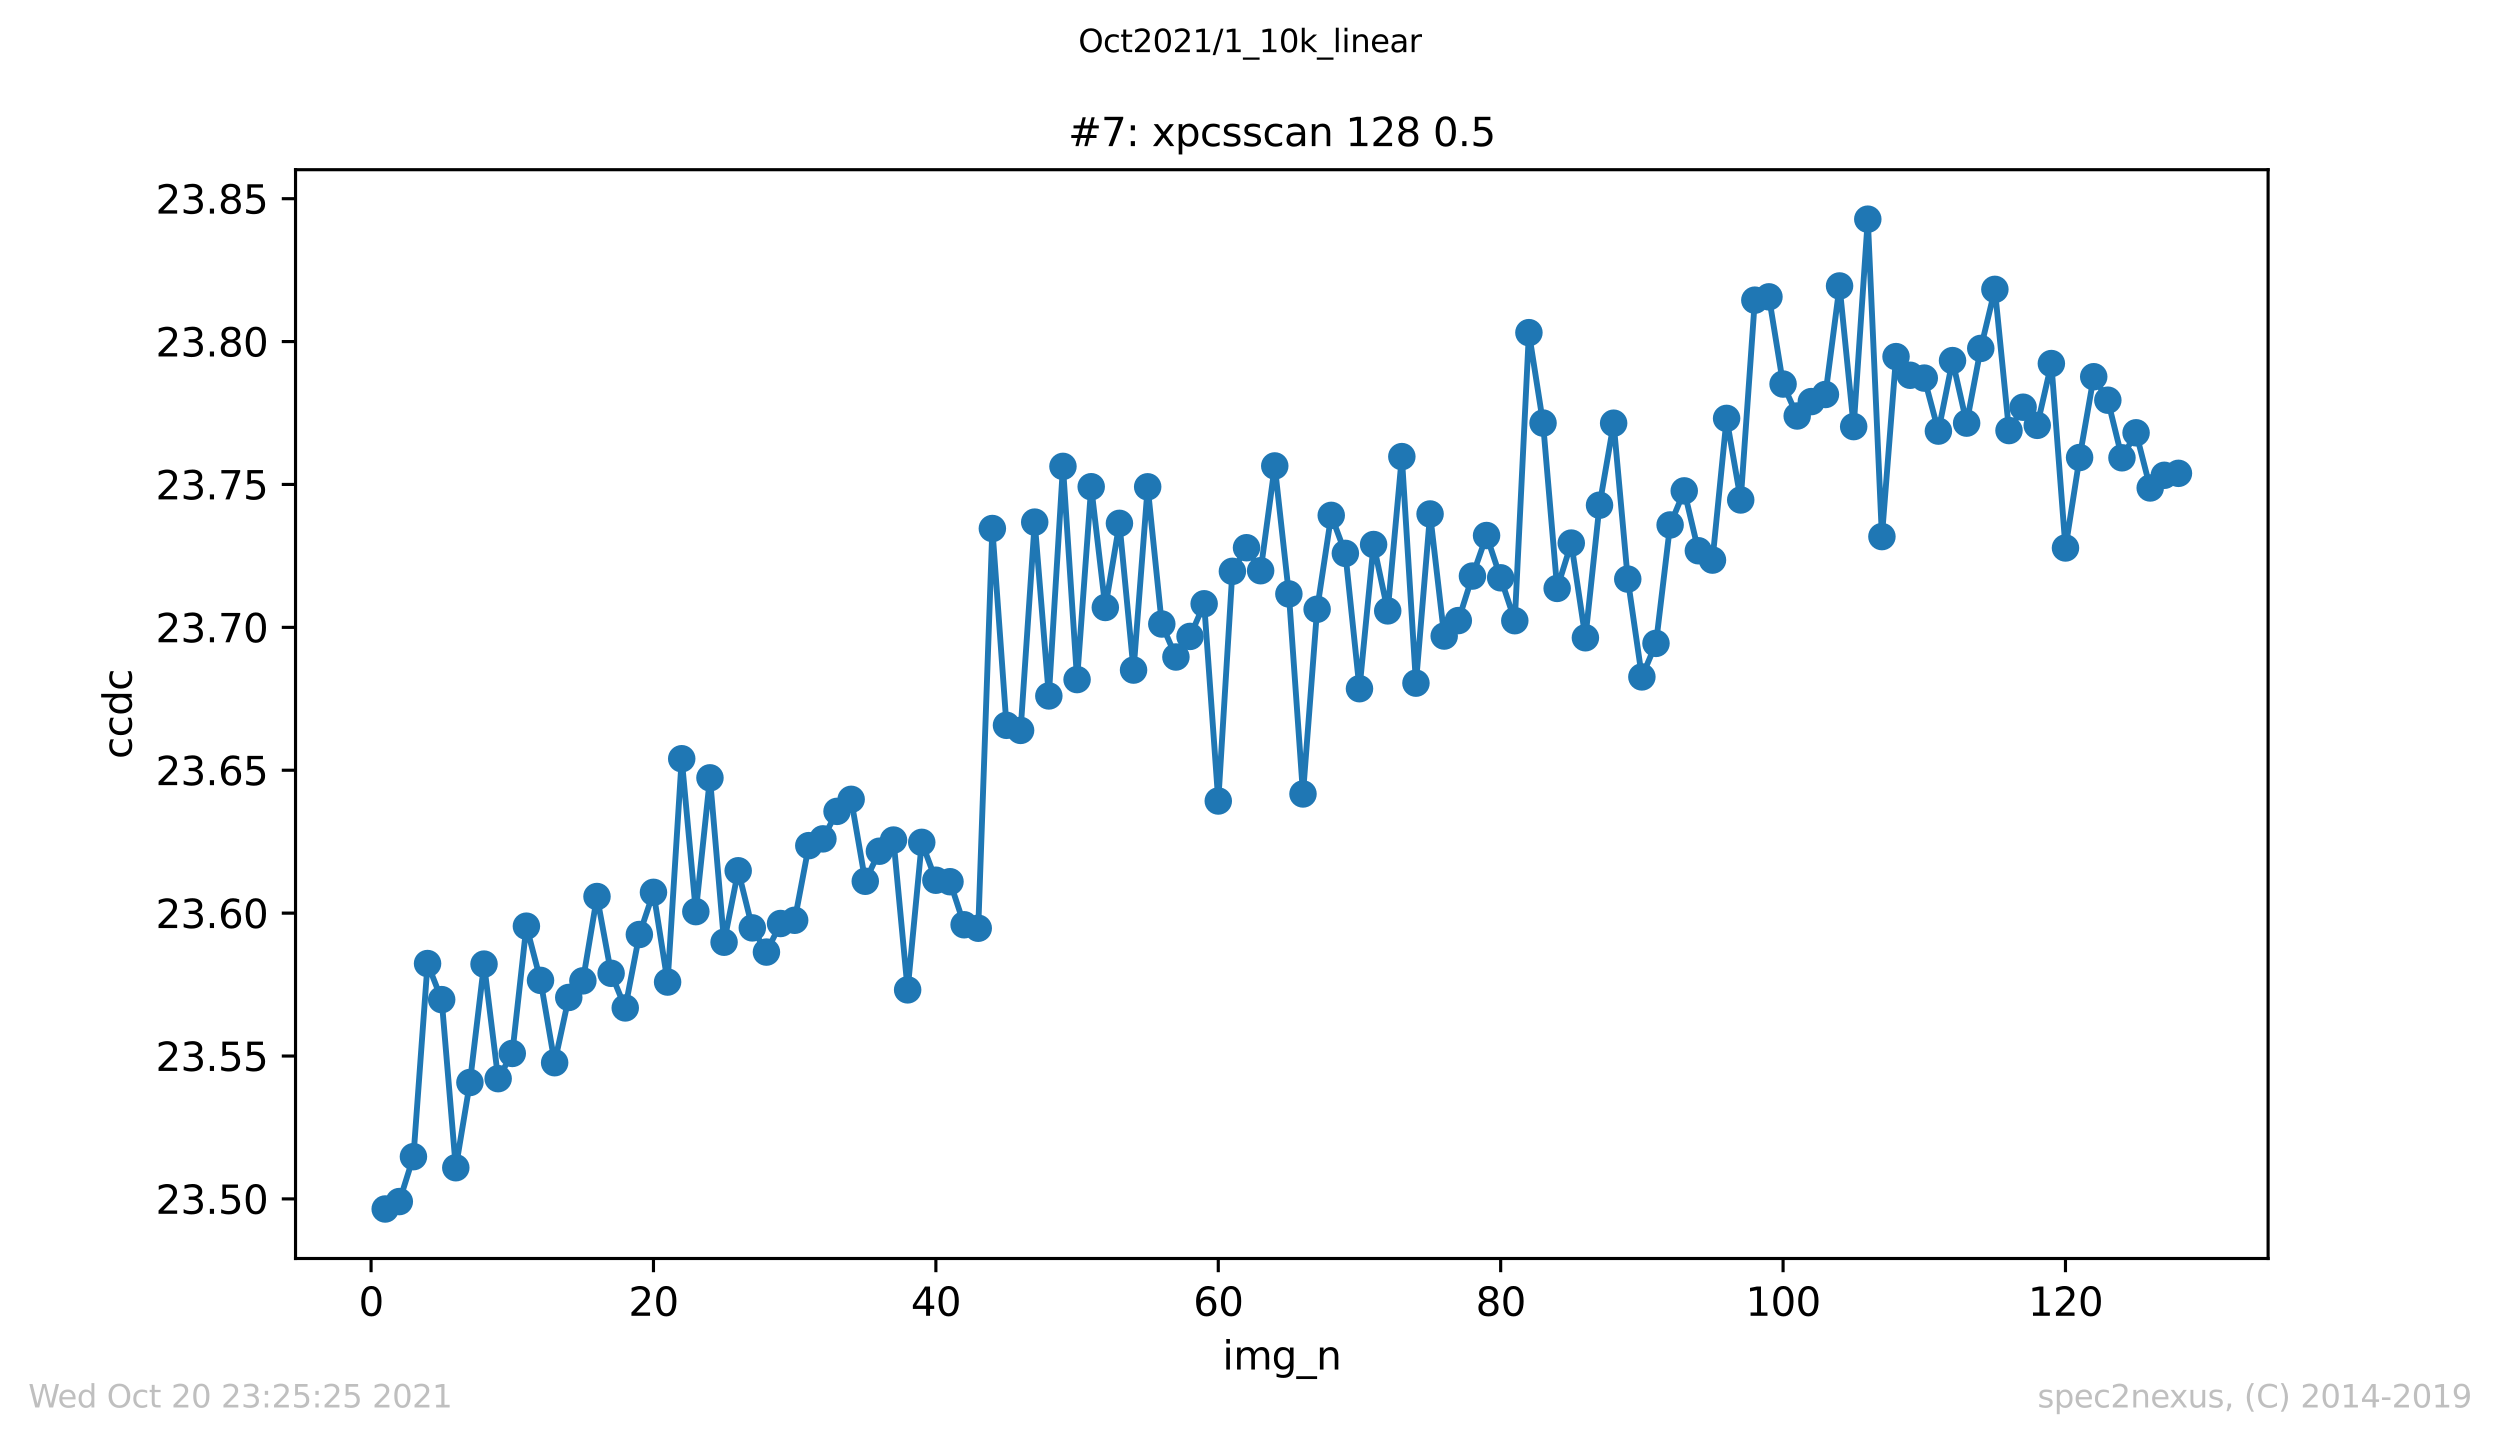 <?xml version="1.0" encoding="utf-8" standalone="no"?>
<!DOCTYPE svg PUBLIC "-//W3C//DTD SVG 1.1//EN"
  "http://www.w3.org/Graphics/SVG/1.1/DTD/svg11.dtd">
<svg height="367.2pt" version="1.1" viewBox="0 0 636.48 367.2" width="636.48pt" xmlns="http://www.w3.org/2000/svg" xmlns:xlink="http://www.w3.org/1999/xlink">
 <defs>
  <style type="text/css">*{stroke-linecap:butt;stroke-linejoin:round;}</style>
 </defs>
 <g id="figure_1">
  <g id="patch_1">
   <path d="M 0 367.2 
L 636.48 367.2 
L 636.48 0 
L 0 0 
z
" style="fill:#ffffff;"/>
  </g>
  <g id="axes_1">
   <g id="patch_2">
    <path d="M 75.24 320.4 
L 577.44 320.4 
L 577.44 43.2 
L 75.24 43.2 
z
" style="fill:#ffffff;"/>
   </g>
   <g id="matplotlib.axis_1">
    <g id="xtick_1">
     <g id="line2d_1">
      <defs>
       <path d="M 0 0 
L 0 3.5 
" id="m9b3bfa01c4" style="stroke:#000000;stroke-width:0.8;"/>
      </defs>
      <g>
       <use style="stroke:#000000;stroke-width:0.8;" x="94.472" xlink:href="#m9b3bfa01c4" y="320.4"/>
      </g>
     </g>
     <g id="text_1">
      <!-- 0 -->
      <g transform="translate(91.291 334.998)scale(0.1 -0.1)">
       <defs>
        <path d="M 2034 4250 
Q 1547 4250 1301 3770 
Q 1056 3291 1056 2328 
Q 1056 1369 1301 889 
Q 1547 409 2034 409 
Q 2525 409 2770 889 
Q 3016 1369 3016 2328 
Q 3016 3291 2770 3770 
Q 2525 4250 2034 4250 
z
M 2034 4750 
Q 2819 4750 3233 4129 
Q 3647 3509 3647 2328 
Q 3647 1150 3233 529 
Q 2819 -91 2034 -91 
Q 1250 -91 836 529 
Q 422 1150 422 2328 
Q 422 3509 836 4129 
Q 1250 4750 2034 4750 
z
" id="DejaVuSans-30" transform="scale(0.016)"/>
       </defs>
       <use xlink:href="#DejaVuSans-30"/>
      </g>
     </g>
    </g>
    <g id="xtick_2">
     <g id="line2d_2">
      <g>
       <use style="stroke:#000000;stroke-width:0.8;" x="166.369" xlink:href="#m9b3bfa01c4" y="320.4"/>
      </g>
     </g>
     <g id="text_2">
      <!-- 20 -->
      <g transform="translate(160.007 334.998)scale(0.1 -0.1)">
       <defs>
        <path d="M 1228 531 
L 3431 531 
L 3431 0 
L 469 0 
L 469 531 
Q 828 903 1448 1529 
Q 2069 2156 2228 2338 
Q 2531 2678 2651 2914 
Q 2772 3150 2772 3378 
Q 2772 3750 2511 3984 
Q 2250 4219 1831 4219 
Q 1534 4219 1204 4116 
Q 875 4013 500 3803 
L 500 4441 
Q 881 4594 1212 4672 
Q 1544 4750 1819 4750 
Q 2544 4750 2975 4387 
Q 3406 4025 3406 3419 
Q 3406 3131 3298 2873 
Q 3191 2616 2906 2266 
Q 2828 2175 2409 1742 
Q 1991 1309 1228 531 
z
" id="DejaVuSans-32" transform="scale(0.016)"/>
       </defs>
       <use xlink:href="#DejaVuSans-32"/>
       <use x="63.623" xlink:href="#DejaVuSans-30"/>
      </g>
     </g>
    </g>
    <g id="xtick_3">
     <g id="line2d_3">
      <g>
       <use style="stroke:#000000;stroke-width:0.8;" x="238.266" xlink:href="#m9b3bfa01c4" y="320.4"/>
      </g>
     </g>
     <g id="text_3">
      <!-- 40 -->
      <g transform="translate(231.904 334.998)scale(0.1 -0.1)">
       <defs>
        <path d="M 2419 4116 
L 825 1625 
L 2419 1625 
L 2419 4116 
z
M 2253 4666 
L 3047 4666 
L 3047 1625 
L 3713 1625 
L 3713 1100 
L 3047 1100 
L 3047 0 
L 2419 0 
L 2419 1100 
L 313 1100 
L 313 1709 
L 2253 4666 
z
" id="DejaVuSans-34" transform="scale(0.016)"/>
       </defs>
       <use xlink:href="#DejaVuSans-34"/>
       <use x="63.623" xlink:href="#DejaVuSans-30"/>
      </g>
     </g>
    </g>
    <g id="xtick_4">
     <g id="line2d_4">
      <g>
       <use style="stroke:#000000;stroke-width:0.8;" x="310.163" xlink:href="#m9b3bfa01c4" y="320.4"/>
      </g>
     </g>
     <g id="text_4">
      <!-- 60 -->
      <g transform="translate(303.801 334.998)scale(0.1 -0.1)">
       <defs>
        <path d="M 2113 2584 
Q 1688 2584 1439 2293 
Q 1191 2003 1191 1497 
Q 1191 994 1439 701 
Q 1688 409 2113 409 
Q 2538 409 2786 701 
Q 3034 994 3034 1497 
Q 3034 2003 2786 2293 
Q 2538 2584 2113 2584 
z
M 3366 4563 
L 3366 3988 
Q 3128 4100 2886 4159 
Q 2644 4219 2406 4219 
Q 1781 4219 1451 3797 
Q 1122 3375 1075 2522 
Q 1259 2794 1537 2939 
Q 1816 3084 2150 3084 
Q 2853 3084 3261 2657 
Q 3669 2231 3669 1497 
Q 3669 778 3244 343 
Q 2819 -91 2113 -91 
Q 1303 -91 875 529 
Q 447 1150 447 2328 
Q 447 3434 972 4092 
Q 1497 4750 2381 4750 
Q 2619 4750 2861 4703 
Q 3103 4656 3366 4563 
z
" id="DejaVuSans-36" transform="scale(0.016)"/>
       </defs>
       <use xlink:href="#DejaVuSans-36"/>
       <use x="63.623" xlink:href="#DejaVuSans-30"/>
      </g>
     </g>
    </g>
    <g id="xtick_5">
     <g id="line2d_5">
      <g>
       <use style="stroke:#000000;stroke-width:0.8;" x="382.06" xlink:href="#m9b3bfa01c4" y="320.4"/>
      </g>
     </g>
     <g id="text_5">
      <!-- 80 -->
      <g transform="translate(375.698 334.998)scale(0.1 -0.1)">
       <defs>
        <path d="M 2034 2216 
Q 1584 2216 1326 1975 
Q 1069 1734 1069 1313 
Q 1069 891 1326 650 
Q 1584 409 2034 409 
Q 2484 409 2743 651 
Q 3003 894 3003 1313 
Q 3003 1734 2745 1975 
Q 2488 2216 2034 2216 
z
M 1403 2484 
Q 997 2584 770 2862 
Q 544 3141 544 3541 
Q 544 4100 942 4425 
Q 1341 4750 2034 4750 
Q 2731 4750 3128 4425 
Q 3525 4100 3525 3541 
Q 3525 3141 3298 2862 
Q 3072 2584 2669 2484 
Q 3125 2378 3379 2068 
Q 3634 1759 3634 1313 
Q 3634 634 3220 271 
Q 2806 -91 2034 -91 
Q 1263 -91 848 271 
Q 434 634 434 1313 
Q 434 1759 690 2068 
Q 947 2378 1403 2484 
z
M 1172 3481 
Q 1172 3119 1398 2916 
Q 1625 2713 2034 2713 
Q 2441 2713 2670 2916 
Q 2900 3119 2900 3481 
Q 2900 3844 2670 4047 
Q 2441 4250 2034 4250 
Q 1625 4250 1398 4047 
Q 1172 3844 1172 3481 
z
" id="DejaVuSans-38" transform="scale(0.016)"/>
       </defs>
       <use xlink:href="#DejaVuSans-38"/>
       <use x="63.623" xlink:href="#DejaVuSans-30"/>
      </g>
     </g>
    </g>
    <g id="xtick_6">
     <g id="line2d_6">
      <g>
       <use style="stroke:#000000;stroke-width:0.8;" x="453.957" xlink:href="#m9b3bfa01c4" y="320.4"/>
      </g>
     </g>
     <g id="text_6">
      <!-- 100 -->
      <g transform="translate(444.413 334.998)scale(0.1 -0.1)">
       <defs>
        <path d="M 794 531 
L 1825 531 
L 1825 4091 
L 703 3866 
L 703 4441 
L 1819 4666 
L 2450 4666 
L 2450 531 
L 3481 531 
L 3481 0 
L 794 0 
L 794 531 
z
" id="DejaVuSans-31" transform="scale(0.016)"/>
       </defs>
       <use xlink:href="#DejaVuSans-31"/>
       <use x="63.623" xlink:href="#DejaVuSans-30"/>
       <use x="127.246" xlink:href="#DejaVuSans-30"/>
      </g>
     </g>
    </g>
    <g id="xtick_7">
     <g id="line2d_7">
      <g>
       <use style="stroke:#000000;stroke-width:0.8;" x="525.854" xlink:href="#m9b3bfa01c4" y="320.4"/>
      </g>
     </g>
     <g id="text_7">
      <!-- 120 -->
      <g transform="translate(516.31 334.998)scale(0.1 -0.1)">
       <use xlink:href="#DejaVuSans-31"/>
       <use x="63.623" xlink:href="#DejaVuSans-32"/>
       <use x="127.246" xlink:href="#DejaVuSans-30"/>
      </g>
     </g>
    </g>
    <g id="text_8">
     <!-- img_n -->
     <g transform="translate(311.238 348.677)scale(0.1 -0.1)">
      <defs>
       <path d="M 603 3500 
L 1178 3500 
L 1178 0 
L 603 0 
L 603 3500 
z
M 603 4863 
L 1178 4863 
L 1178 4134 
L 603 4134 
L 603 4863 
z
" id="DejaVuSans-69" transform="scale(0.016)"/>
       <path d="M 3328 2828 
Q 3544 3216 3844 3400 
Q 4144 3584 4550 3584 
Q 5097 3584 5394 3201 
Q 5691 2819 5691 2113 
L 5691 0 
L 5113 0 
L 5113 2094 
Q 5113 2597 4934 2840 
Q 4756 3084 4391 3084 
Q 3944 3084 3684 2787 
Q 3425 2491 3425 1978 
L 3425 0 
L 2847 0 
L 2847 2094 
Q 2847 2600 2669 2842 
Q 2491 3084 2119 3084 
Q 1678 3084 1418 2786 
Q 1159 2488 1159 1978 
L 1159 0 
L 581 0 
L 581 3500 
L 1159 3500 
L 1159 2956 
Q 1356 3278 1631 3431 
Q 1906 3584 2284 3584 
Q 2666 3584 2933 3390 
Q 3200 3197 3328 2828 
z
" id="DejaVuSans-6d" transform="scale(0.016)"/>
       <path d="M 2906 1791 
Q 2906 2416 2648 2759 
Q 2391 3103 1925 3103 
Q 1463 3103 1205 2759 
Q 947 2416 947 1791 
Q 947 1169 1205 825 
Q 1463 481 1925 481 
Q 2391 481 2648 825 
Q 2906 1169 2906 1791 
z
M 3481 434 
Q 3481 -459 3084 -895 
Q 2688 -1331 1869 -1331 
Q 1566 -1331 1297 -1286 
Q 1028 -1241 775 -1147 
L 775 -588 
Q 1028 -725 1275 -790 
Q 1522 -856 1778 -856 
Q 2344 -856 2625 -561 
Q 2906 -266 2906 331 
L 2906 616 
Q 2728 306 2450 153 
Q 2172 0 1784 0 
Q 1141 0 747 490 
Q 353 981 353 1791 
Q 353 2603 747 3093 
Q 1141 3584 1784 3584 
Q 2172 3584 2450 3431 
Q 2728 3278 2906 2969 
L 2906 3500 
L 3481 3500 
L 3481 434 
z
" id="DejaVuSans-67" transform="scale(0.016)"/>
       <path d="M 3263 -1063 
L 3263 -1509 
L -63 -1509 
L -63 -1063 
L 3263 -1063 
z
" id="DejaVuSans-5f" transform="scale(0.016)"/>
       <path d="M 3513 2113 
L 3513 0 
L 2938 0 
L 2938 2094 
Q 2938 2591 2744 2837 
Q 2550 3084 2163 3084 
Q 1697 3084 1428 2787 
Q 1159 2491 1159 1978 
L 1159 0 
L 581 0 
L 581 3500 
L 1159 3500 
L 1159 2956 
Q 1366 3272 1645 3428 
Q 1925 3584 2291 3584 
Q 2894 3584 3203 3211 
Q 3513 2838 3513 2113 
z
" id="DejaVuSans-6e" transform="scale(0.016)"/>
      </defs>
      <use xlink:href="#DejaVuSans-69"/>
      <use x="27.783" xlink:href="#DejaVuSans-6d"/>
      <use x="125.195" xlink:href="#DejaVuSans-67"/>
      <use x="188.672" xlink:href="#DejaVuSans-5f"/>
      <use x="238.672" xlink:href="#DejaVuSans-6e"/>
     </g>
    </g>
   </g>
   <g id="matplotlib.axis_2">
    <g id="ytick_1">
     <g id="line2d_8">
      <defs>
       <path d="M 0 0 
L -3.5 0 
" id="m5e116d9c7a" style="stroke:#000000;stroke-width:0.8;"/>
      </defs>
      <g>
       <use style="stroke:#000000;stroke-width:0.8;" x="75.24" xlink:href="#m5e116d9c7a" y="305.233"/>
      </g>
     </g>
     <g id="text_9">
      <!-- 23.50 -->
      <g transform="translate(39.612 309.032)scale(0.1 -0.1)">
       <defs>
        <path d="M 2597 2516 
Q 3050 2419 3304 2112 
Q 3559 1806 3559 1356 
Q 3559 666 3084 287 
Q 2609 -91 1734 -91 
Q 1441 -91 1130 -33 
Q 819 25 488 141 
L 488 750 
Q 750 597 1062 519 
Q 1375 441 1716 441 
Q 2309 441 2620 675 
Q 2931 909 2931 1356 
Q 2931 1769 2642 2001 
Q 2353 2234 1838 2234 
L 1294 2234 
L 1294 2753 
L 1863 2753 
Q 2328 2753 2575 2939 
Q 2822 3125 2822 3475 
Q 2822 3834 2567 4026 
Q 2313 4219 1838 4219 
Q 1578 4219 1281 4162 
Q 984 4106 628 3988 
L 628 4550 
Q 988 4650 1302 4700 
Q 1616 4750 1894 4750 
Q 2613 4750 3031 4423 
Q 3450 4097 3450 3541 
Q 3450 3153 3228 2886 
Q 3006 2619 2597 2516 
z
" id="DejaVuSans-33" transform="scale(0.016)"/>
        <path d="M 684 794 
L 1344 794 
L 1344 0 
L 684 0 
L 684 794 
z
" id="DejaVuSans-2e" transform="scale(0.016)"/>
        <path d="M 691 4666 
L 3169 4666 
L 3169 4134 
L 1269 4134 
L 1269 2991 
Q 1406 3038 1543 3061 
Q 1681 3084 1819 3084 
Q 2600 3084 3056 2656 
Q 3513 2228 3513 1497 
Q 3513 744 3044 326 
Q 2575 -91 1722 -91 
Q 1428 -91 1123 -41 
Q 819 9 494 109 
L 494 744 
Q 775 591 1075 516 
Q 1375 441 1709 441 
Q 2250 441 2565 725 
Q 2881 1009 2881 1497 
Q 2881 1984 2565 2268 
Q 2250 2553 1709 2553 
Q 1456 2553 1204 2497 
Q 953 2441 691 2322 
L 691 4666 
z
" id="DejaVuSans-35" transform="scale(0.016)"/>
       </defs>
       <use xlink:href="#DejaVuSans-32"/>
       <use x="63.623" xlink:href="#DejaVuSans-33"/>
       <use x="127.246" xlink:href="#DejaVuSans-2e"/>
       <use x="159.033" xlink:href="#DejaVuSans-35"/>
       <use x="222.656" xlink:href="#DejaVuSans-30"/>
      </g>
     </g>
    </g>
    <g id="ytick_2">
     <g id="line2d_9">
      <g>
       <use style="stroke:#000000;stroke-width:0.8;" x="75.24" xlink:href="#m5e116d9c7a" y="268.854"/>
      </g>
     </g>
     <g id="text_10">
      <!-- 23.55 -->
      <g transform="translate(39.612 272.654)scale(0.1 -0.1)">
       <use xlink:href="#DejaVuSans-32"/>
       <use x="63.623" xlink:href="#DejaVuSans-33"/>
       <use x="127.246" xlink:href="#DejaVuSans-2e"/>
       <use x="159.033" xlink:href="#DejaVuSans-35"/>
       <use x="222.656" xlink:href="#DejaVuSans-35"/>
      </g>
     </g>
    </g>
    <g id="ytick_3">
     <g id="line2d_10">
      <g>
       <use style="stroke:#000000;stroke-width:0.8;" x="75.24" xlink:href="#m5e116d9c7a" y="232.476"/>
      </g>
     </g>
     <g id="text_11">
      <!-- 23.60 -->
      <g transform="translate(39.612 236.275)scale(0.1 -0.1)">
       <use xlink:href="#DejaVuSans-32"/>
       <use x="63.623" xlink:href="#DejaVuSans-33"/>
       <use x="127.246" xlink:href="#DejaVuSans-2e"/>
       <use x="159.033" xlink:href="#DejaVuSans-36"/>
       <use x="222.656" xlink:href="#DejaVuSans-30"/>
      </g>
     </g>
    </g>
    <g id="ytick_4">
     <g id="line2d_11">
      <g>
       <use style="stroke:#000000;stroke-width:0.8;" x="75.24" xlink:href="#m5e116d9c7a" y="196.097"/>
      </g>
     </g>
     <g id="text_12">
      <!-- 23.65 -->
      <g transform="translate(39.612 199.896)scale(0.1 -0.1)">
       <use xlink:href="#DejaVuSans-32"/>
       <use x="63.623" xlink:href="#DejaVuSans-33"/>
       <use x="127.246" xlink:href="#DejaVuSans-2e"/>
       <use x="159.033" xlink:href="#DejaVuSans-36"/>
       <use x="222.656" xlink:href="#DejaVuSans-35"/>
      </g>
     </g>
    </g>
    <g id="ytick_5">
     <g id="line2d_12">
      <g>
       <use style="stroke:#000000;stroke-width:0.8;" x="75.24" xlink:href="#m5e116d9c7a" y="159.718"/>
      </g>
     </g>
     <g id="text_13">
      <!-- 23.70 -->
      <g transform="translate(39.612 163.517)scale(0.1 -0.1)">
       <defs>
        <path d="M 525 4666 
L 3525 4666 
L 3525 4397 
L 1831 0 
L 1172 0 
L 2766 4134 
L 525 4134 
L 525 4666 
z
" id="DejaVuSans-37" transform="scale(0.016)"/>
       </defs>
       <use xlink:href="#DejaVuSans-32"/>
       <use x="63.623" xlink:href="#DejaVuSans-33"/>
       <use x="127.246" xlink:href="#DejaVuSans-2e"/>
       <use x="159.033" xlink:href="#DejaVuSans-37"/>
       <use x="222.656" xlink:href="#DejaVuSans-30"/>
      </g>
     </g>
    </g>
    <g id="ytick_6">
     <g id="line2d_13">
      <g>
       <use style="stroke:#000000;stroke-width:0.8;" x="75.24" xlink:href="#m5e116d9c7a" y="123.339"/>
      </g>
     </g>
     <g id="text_14">
      <!-- 23.75 -->
      <g transform="translate(39.612 127.139)scale(0.1 -0.1)">
       <use xlink:href="#DejaVuSans-32"/>
       <use x="63.623" xlink:href="#DejaVuSans-33"/>
       <use x="127.246" xlink:href="#DejaVuSans-2e"/>
       <use x="159.033" xlink:href="#DejaVuSans-37"/>
       <use x="222.656" xlink:href="#DejaVuSans-35"/>
      </g>
     </g>
    </g>
    <g id="ytick_7">
     <g id="line2d_14">
      <g>
       <use style="stroke:#000000;stroke-width:0.8;" x="75.24" xlink:href="#m5e116d9c7a" y="86.961"/>
      </g>
     </g>
     <g id="text_15">
      <!-- 23.80 -->
      <g transform="translate(39.612 90.76)scale(0.1 -0.1)">
       <use xlink:href="#DejaVuSans-32"/>
       <use x="63.623" xlink:href="#DejaVuSans-33"/>
       <use x="127.246" xlink:href="#DejaVuSans-2e"/>
       <use x="159.033" xlink:href="#DejaVuSans-38"/>
       <use x="222.656" xlink:href="#DejaVuSans-30"/>
      </g>
     </g>
    </g>
    <g id="ytick_8">
     <g id="line2d_15">
      <g>
       <use style="stroke:#000000;stroke-width:0.8;" x="75.24" xlink:href="#m5e116d9c7a" y="50.582"/>
      </g>
     </g>
     <g id="text_16">
      <!-- 23.85 -->
      <g transform="translate(39.612 54.381)scale(0.1 -0.1)">
       <use xlink:href="#DejaVuSans-32"/>
       <use x="63.623" xlink:href="#DejaVuSans-33"/>
       <use x="127.246" xlink:href="#DejaVuSans-2e"/>
       <use x="159.033" xlink:href="#DejaVuSans-38"/>
       <use x="222.656" xlink:href="#DejaVuSans-35"/>
      </g>
     </g>
    </g>
    <g id="text_17">
     <!-- ccdc -->
     <g transform="translate(33.532 193.222)rotate(-90)scale(0.1 -0.1)">
      <defs>
       <path d="M 3122 3366 
L 3122 2828 
Q 2878 2963 2633 3030 
Q 2388 3097 2138 3097 
Q 1578 3097 1268 2742 
Q 959 2388 959 1747 
Q 959 1106 1268 751 
Q 1578 397 2138 397 
Q 2388 397 2633 464 
Q 2878 531 3122 666 
L 3122 134 
Q 2881 22 2623 -34 
Q 2366 -91 2075 -91 
Q 1284 -91 818 406 
Q 353 903 353 1747 
Q 353 2603 823 3093 
Q 1294 3584 2113 3584 
Q 2378 3584 2631 3529 
Q 2884 3475 3122 3366 
z
" id="DejaVuSans-63" transform="scale(0.016)"/>
       <path d="M 2906 2969 
L 2906 4863 
L 3481 4863 
L 3481 0 
L 2906 0 
L 2906 525 
Q 2725 213 2448 61 
Q 2172 -91 1784 -91 
Q 1150 -91 751 415 
Q 353 922 353 1747 
Q 353 2572 751 3078 
Q 1150 3584 1784 3584 
Q 2172 3584 2448 3432 
Q 2725 3281 2906 2969 
z
M 947 1747 
Q 947 1113 1208 752 
Q 1469 391 1925 391 
Q 2381 391 2643 752 
Q 2906 1113 2906 1747 
Q 2906 2381 2643 2742 
Q 2381 3103 1925 3103 
Q 1469 3103 1208 2742 
Q 947 2381 947 1747 
z
" id="DejaVuSans-64" transform="scale(0.016)"/>
      </defs>
      <use xlink:href="#DejaVuSans-63"/>
      <use x="54.98" xlink:href="#DejaVuSans-63"/>
      <use x="109.961" xlink:href="#DejaVuSans-64"/>
      <use x="173.438" xlink:href="#DejaVuSans-63"/>
     </g>
    </g>
   </g>
   <g id="line2d_16">
    <path clip-path="url(#pdaae6586cc)" d="M 98.067 307.8 
L 101.662 305.91 
L 105.257 294.477 
L 108.852 245.311 
L 112.447 254.496 
L 116.042 297.296 
L 119.636 275.595 
L 123.231 245.453 
L 126.826 274.62 
L 130.421 268.197 
L 134.016 235.796 
L 137.611 249.596 
L 141.205 270.558 
L 144.8 253.946 
L 148.395 249.718 
L 151.99 228.247 
L 155.585 247.795 
L 159.18 256.61 
L 162.775 237.917 
L 166.369 227.184 
L 169.964 250.025 
L 173.559 193.169 
L 177.154 232.094 
L 180.749 198.032 
L 184.344 239.885 
L 187.938 221.69 
L 191.533 236.234 
L 195.128 242.395 
L 198.723 235.117 
L 202.318 234.295 
L 205.913 215.292 
L 209.508 213.57 
L 213.102 206.568 
L 216.697 203.505 
L 220.292 224.366 
L 223.887 216.716 
L 227.482 213.872 
L 231.077 252.014 
L 234.671 214.456 
L 238.266 224.1 
L 241.861 224.477 
L 245.456 235.438 
L 249.051 236.323 
L 252.646 134.557 
L 256.241 184.659 
L 259.835 185.953 
L 263.43 132.925 
L 267.025 177.184 
L 270.62 118.737 
L 274.215 173.016 
L 277.81 123.916 
L 281.404 154.659 
L 284.999 133.239 
L 288.594 170.598 
L 292.189 123.937 
L 295.784 158.868 
L 299.379 167.269 
L 302.974 162.028 
L 306.568 153.716 
L 310.163 203.931 
L 313.758 145.458 
L 317.353 139.447 
L 320.948 145.3 
L 324.543 118.626 
L 328.137 151.211 
L 331.732 202.136 
L 335.327 155.115 
L 338.922 131.209 
L 342.517 140.888 
L 346.112 175.34 
L 349.707 138.632 
L 353.301 155.527 
L 356.896 116.248 
L 360.491 173.925 
L 364.086 130.855 
L 367.681 161.935 
L 371.276 157.997 
L 374.87 146.66 
L 378.465 136.341 
L 385.655 158.024 
L 389.25 84.691 
L 392.845 107.71 
L 396.439 149.806 
L 400.034 138.264 
L 403.629 162.372 
L 407.224 128.621 
L 410.819 107.744 
L 414.414 147.429 
L 418.009 172.338 
L 421.603 163.801 
L 425.198 133.648 
L 428.793 124.973 
L 432.388 140.217 
L 435.983 142.596 
L 439.578 106.519 
L 443.172 127.289 
L 446.767 76.419 
L 450.362 75.575 
L 453.957 97.777 
L 457.552 105.91 
L 461.147 102.243 
L 464.742 100.434 
L 468.336 72.803 
L 471.931 108.61 
L 475.526 55.8 
L 479.121 136.612 
L 482.716 90.792 
L 486.311 95.54 
L 489.905 96.26 
L 493.5 109.756 
L 497.095 91.806 
L 500.69 107.726 
L 504.285 88.703 
L 507.88 73.669 
L 511.475 109.619 
L 515.069 103.674 
L 518.664 108.291 
L 522.259 92.559 
L 525.854 139.511 
L 529.449 116.478 
L 533.044 95.91 
L 536.638 101.888 
L 540.233 116.552 
L 543.828 110.187 
L 547.423 124.232 
L 551.018 121.007 
L 554.613 120.507 
L 554.613 120.507 
" style="fill:none;stroke:#1f77b4;stroke-linecap:square;stroke-width:1.5;"/>
    <defs>
     <path d="M 0 3 
C 0.796 3 1.559 2.684 2.121 2.121 
C 2.684 1.559 3 0.796 3 0 
C 3 -0.796 2.684 -1.559 2.121 -2.121 
C 1.559 -2.684 0.796 -3 0 -3 
C -0.796 -3 -1.559 -2.684 -2.121 -2.121 
C -2.684 -1.559 -3 -0.796 -3 0 
C -3 0.796 -2.684 1.559 -2.121 2.121 
C -1.559 2.684 -0.796 3 0 3 
z
" id="md915e7a433" style="stroke:#1f77b4;"/>
    </defs>
    <g clip-path="url(#pdaae6586cc)">
     <use style="fill:#1f77b4;stroke:#1f77b4;" x="98.067" xlink:href="#md915e7a433" y="307.8"/>
     <use style="fill:#1f77b4;stroke:#1f77b4;" x="101.662" xlink:href="#md915e7a433" y="305.91"/>
     <use style="fill:#1f77b4;stroke:#1f77b4;" x="105.257" xlink:href="#md915e7a433" y="294.477"/>
     <use style="fill:#1f77b4;stroke:#1f77b4;" x="108.852" xlink:href="#md915e7a433" y="245.311"/>
     <use style="fill:#1f77b4;stroke:#1f77b4;" x="112.447" xlink:href="#md915e7a433" y="254.496"/>
     <use style="fill:#1f77b4;stroke:#1f77b4;" x="116.042" xlink:href="#md915e7a433" y="297.296"/>
     <use style="fill:#1f77b4;stroke:#1f77b4;" x="119.636" xlink:href="#md915e7a433" y="275.595"/>
     <use style="fill:#1f77b4;stroke:#1f77b4;" x="123.231" xlink:href="#md915e7a433" y="245.453"/>
     <use style="fill:#1f77b4;stroke:#1f77b4;" x="126.826" xlink:href="#md915e7a433" y="274.62"/>
     <use style="fill:#1f77b4;stroke:#1f77b4;" x="130.421" xlink:href="#md915e7a433" y="268.197"/>
     <use style="fill:#1f77b4;stroke:#1f77b4;" x="134.016" xlink:href="#md915e7a433" y="235.796"/>
     <use style="fill:#1f77b4;stroke:#1f77b4;" x="137.611" xlink:href="#md915e7a433" y="249.596"/>
     <use style="fill:#1f77b4;stroke:#1f77b4;" x="141.205" xlink:href="#md915e7a433" y="270.558"/>
     <use style="fill:#1f77b4;stroke:#1f77b4;" x="144.8" xlink:href="#md915e7a433" y="253.946"/>
     <use style="fill:#1f77b4;stroke:#1f77b4;" x="148.395" xlink:href="#md915e7a433" y="249.718"/>
     <use style="fill:#1f77b4;stroke:#1f77b4;" x="151.99" xlink:href="#md915e7a433" y="228.247"/>
     <use style="fill:#1f77b4;stroke:#1f77b4;" x="155.585" xlink:href="#md915e7a433" y="247.795"/>
     <use style="fill:#1f77b4;stroke:#1f77b4;" x="159.18" xlink:href="#md915e7a433" y="256.61"/>
     <use style="fill:#1f77b4;stroke:#1f77b4;" x="162.775" xlink:href="#md915e7a433" y="237.917"/>
     <use style="fill:#1f77b4;stroke:#1f77b4;" x="166.369" xlink:href="#md915e7a433" y="227.184"/>
     <use style="fill:#1f77b4;stroke:#1f77b4;" x="169.964" xlink:href="#md915e7a433" y="250.025"/>
     <use style="fill:#1f77b4;stroke:#1f77b4;" x="173.559" xlink:href="#md915e7a433" y="193.169"/>
     <use style="fill:#1f77b4;stroke:#1f77b4;" x="177.154" xlink:href="#md915e7a433" y="232.094"/>
     <use style="fill:#1f77b4;stroke:#1f77b4;" x="180.749" xlink:href="#md915e7a433" y="198.032"/>
     <use style="fill:#1f77b4;stroke:#1f77b4;" x="184.344" xlink:href="#md915e7a433" y="239.885"/>
     <use style="fill:#1f77b4;stroke:#1f77b4;" x="187.938" xlink:href="#md915e7a433" y="221.69"/>
     <use style="fill:#1f77b4;stroke:#1f77b4;" x="191.533" xlink:href="#md915e7a433" y="236.234"/>
     <use style="fill:#1f77b4;stroke:#1f77b4;" x="195.128" xlink:href="#md915e7a433" y="242.395"/>
     <use style="fill:#1f77b4;stroke:#1f77b4;" x="198.723" xlink:href="#md915e7a433" y="235.117"/>
     <use style="fill:#1f77b4;stroke:#1f77b4;" x="202.318" xlink:href="#md915e7a433" y="234.295"/>
     <use style="fill:#1f77b4;stroke:#1f77b4;" x="205.913" xlink:href="#md915e7a433" y="215.292"/>
     <use style="fill:#1f77b4;stroke:#1f77b4;" x="209.508" xlink:href="#md915e7a433" y="213.57"/>
     <use style="fill:#1f77b4;stroke:#1f77b4;" x="213.102" xlink:href="#md915e7a433" y="206.568"/>
     <use style="fill:#1f77b4;stroke:#1f77b4;" x="216.697" xlink:href="#md915e7a433" y="203.505"/>
     <use style="fill:#1f77b4;stroke:#1f77b4;" x="220.292" xlink:href="#md915e7a433" y="224.366"/>
     <use style="fill:#1f77b4;stroke:#1f77b4;" x="223.887" xlink:href="#md915e7a433" y="216.716"/>
     <use style="fill:#1f77b4;stroke:#1f77b4;" x="227.482" xlink:href="#md915e7a433" y="213.872"/>
     <use style="fill:#1f77b4;stroke:#1f77b4;" x="231.077" xlink:href="#md915e7a433" y="252.014"/>
     <use style="fill:#1f77b4;stroke:#1f77b4;" x="234.671" xlink:href="#md915e7a433" y="214.456"/>
     <use style="fill:#1f77b4;stroke:#1f77b4;" x="238.266" xlink:href="#md915e7a433" y="224.1"/>
     <use style="fill:#1f77b4;stroke:#1f77b4;" x="241.861" xlink:href="#md915e7a433" y="224.477"/>
     <use style="fill:#1f77b4;stroke:#1f77b4;" x="245.456" xlink:href="#md915e7a433" y="235.438"/>
     <use style="fill:#1f77b4;stroke:#1f77b4;" x="249.051" xlink:href="#md915e7a433" y="236.323"/>
     <use style="fill:#1f77b4;stroke:#1f77b4;" x="252.646" xlink:href="#md915e7a433" y="134.557"/>
     <use style="fill:#1f77b4;stroke:#1f77b4;" x="256.241" xlink:href="#md915e7a433" y="184.659"/>
     <use style="fill:#1f77b4;stroke:#1f77b4;" x="259.835" xlink:href="#md915e7a433" y="185.953"/>
     <use style="fill:#1f77b4;stroke:#1f77b4;" x="263.43" xlink:href="#md915e7a433" y="132.925"/>
     <use style="fill:#1f77b4;stroke:#1f77b4;" x="267.025" xlink:href="#md915e7a433" y="177.184"/>
     <use style="fill:#1f77b4;stroke:#1f77b4;" x="270.62" xlink:href="#md915e7a433" y="118.737"/>
     <use style="fill:#1f77b4;stroke:#1f77b4;" x="274.215" xlink:href="#md915e7a433" y="173.016"/>
     <use style="fill:#1f77b4;stroke:#1f77b4;" x="277.81" xlink:href="#md915e7a433" y="123.916"/>
     <use style="fill:#1f77b4;stroke:#1f77b4;" x="281.404" xlink:href="#md915e7a433" y="154.659"/>
     <use style="fill:#1f77b4;stroke:#1f77b4;" x="284.999" xlink:href="#md915e7a433" y="133.239"/>
     <use style="fill:#1f77b4;stroke:#1f77b4;" x="288.594" xlink:href="#md915e7a433" y="170.598"/>
     <use style="fill:#1f77b4;stroke:#1f77b4;" x="292.189" xlink:href="#md915e7a433" y="123.937"/>
     <use style="fill:#1f77b4;stroke:#1f77b4;" x="295.784" xlink:href="#md915e7a433" y="158.868"/>
     <use style="fill:#1f77b4;stroke:#1f77b4;" x="299.379" xlink:href="#md915e7a433" y="167.269"/>
     <use style="fill:#1f77b4;stroke:#1f77b4;" x="302.974" xlink:href="#md915e7a433" y="162.028"/>
     <use style="fill:#1f77b4;stroke:#1f77b4;" x="306.568" xlink:href="#md915e7a433" y="153.716"/>
     <use style="fill:#1f77b4;stroke:#1f77b4;" x="310.163" xlink:href="#md915e7a433" y="203.931"/>
     <use style="fill:#1f77b4;stroke:#1f77b4;" x="313.758" xlink:href="#md915e7a433" y="145.458"/>
     <use style="fill:#1f77b4;stroke:#1f77b4;" x="317.353" xlink:href="#md915e7a433" y="139.447"/>
     <use style="fill:#1f77b4;stroke:#1f77b4;" x="320.948" xlink:href="#md915e7a433" y="145.3"/>
     <use style="fill:#1f77b4;stroke:#1f77b4;" x="324.543" xlink:href="#md915e7a433" y="118.626"/>
     <use style="fill:#1f77b4;stroke:#1f77b4;" x="328.137" xlink:href="#md915e7a433" y="151.211"/>
     <use style="fill:#1f77b4;stroke:#1f77b4;" x="331.732" xlink:href="#md915e7a433" y="202.136"/>
     <use style="fill:#1f77b4;stroke:#1f77b4;" x="335.327" xlink:href="#md915e7a433" y="155.115"/>
     <use style="fill:#1f77b4;stroke:#1f77b4;" x="338.922" xlink:href="#md915e7a433" y="131.209"/>
     <use style="fill:#1f77b4;stroke:#1f77b4;" x="342.517" xlink:href="#md915e7a433" y="140.888"/>
     <use style="fill:#1f77b4;stroke:#1f77b4;" x="346.112" xlink:href="#md915e7a433" y="175.34"/>
     <use style="fill:#1f77b4;stroke:#1f77b4;" x="349.707" xlink:href="#md915e7a433" y="138.632"/>
     <use style="fill:#1f77b4;stroke:#1f77b4;" x="353.301" xlink:href="#md915e7a433" y="155.527"/>
     <use style="fill:#1f77b4;stroke:#1f77b4;" x="356.896" xlink:href="#md915e7a433" y="116.248"/>
     <use style="fill:#1f77b4;stroke:#1f77b4;" x="360.491" xlink:href="#md915e7a433" y="173.925"/>
     <use style="fill:#1f77b4;stroke:#1f77b4;" x="364.086" xlink:href="#md915e7a433" y="130.855"/>
     <use style="fill:#1f77b4;stroke:#1f77b4;" x="367.681" xlink:href="#md915e7a433" y="161.935"/>
     <use style="fill:#1f77b4;stroke:#1f77b4;" x="371.276" xlink:href="#md915e7a433" y="157.997"/>
     <use style="fill:#1f77b4;stroke:#1f77b4;" x="374.87" xlink:href="#md915e7a433" y="146.66"/>
     <use style="fill:#1f77b4;stroke:#1f77b4;" x="378.465" xlink:href="#md915e7a433" y="136.341"/>
     <use style="fill:#1f77b4;stroke:#1f77b4;" x="382.06" xlink:href="#md915e7a433" y="147.106"/>
     <use style="fill:#1f77b4;stroke:#1f77b4;" x="385.655" xlink:href="#md915e7a433" y="158.024"/>
     <use style="fill:#1f77b4;stroke:#1f77b4;" x="389.25" xlink:href="#md915e7a433" y="84.691"/>
     <use style="fill:#1f77b4;stroke:#1f77b4;" x="392.845" xlink:href="#md915e7a433" y="107.71"/>
     <use style="fill:#1f77b4;stroke:#1f77b4;" x="396.439" xlink:href="#md915e7a433" y="149.806"/>
     <use style="fill:#1f77b4;stroke:#1f77b4;" x="400.034" xlink:href="#md915e7a433" y="138.264"/>
     <use style="fill:#1f77b4;stroke:#1f77b4;" x="403.629" xlink:href="#md915e7a433" y="162.372"/>
     <use style="fill:#1f77b4;stroke:#1f77b4;" x="407.224" xlink:href="#md915e7a433" y="128.621"/>
     <use style="fill:#1f77b4;stroke:#1f77b4;" x="410.819" xlink:href="#md915e7a433" y="107.744"/>
     <use style="fill:#1f77b4;stroke:#1f77b4;" x="414.414" xlink:href="#md915e7a433" y="147.429"/>
     <use style="fill:#1f77b4;stroke:#1f77b4;" x="418.009" xlink:href="#md915e7a433" y="172.338"/>
     <use style="fill:#1f77b4;stroke:#1f77b4;" x="421.603" xlink:href="#md915e7a433" y="163.801"/>
     <use style="fill:#1f77b4;stroke:#1f77b4;" x="425.198" xlink:href="#md915e7a433" y="133.648"/>
     <use style="fill:#1f77b4;stroke:#1f77b4;" x="428.793" xlink:href="#md915e7a433" y="124.973"/>
     <use style="fill:#1f77b4;stroke:#1f77b4;" x="432.388" xlink:href="#md915e7a433" y="140.217"/>
     <use style="fill:#1f77b4;stroke:#1f77b4;" x="435.983" xlink:href="#md915e7a433" y="142.596"/>
     <use style="fill:#1f77b4;stroke:#1f77b4;" x="439.578" xlink:href="#md915e7a433" y="106.519"/>
     <use style="fill:#1f77b4;stroke:#1f77b4;" x="443.172" xlink:href="#md915e7a433" y="127.289"/>
     <use style="fill:#1f77b4;stroke:#1f77b4;" x="446.767" xlink:href="#md915e7a433" y="76.419"/>
     <use style="fill:#1f77b4;stroke:#1f77b4;" x="450.362" xlink:href="#md915e7a433" y="75.575"/>
     <use style="fill:#1f77b4;stroke:#1f77b4;" x="453.957" xlink:href="#md915e7a433" y="97.777"/>
     <use style="fill:#1f77b4;stroke:#1f77b4;" x="457.552" xlink:href="#md915e7a433" y="105.91"/>
     <use style="fill:#1f77b4;stroke:#1f77b4;" x="461.147" xlink:href="#md915e7a433" y="102.243"/>
     <use style="fill:#1f77b4;stroke:#1f77b4;" x="464.742" xlink:href="#md915e7a433" y="100.434"/>
     <use style="fill:#1f77b4;stroke:#1f77b4;" x="468.336" xlink:href="#md915e7a433" y="72.803"/>
     <use style="fill:#1f77b4;stroke:#1f77b4;" x="471.931" xlink:href="#md915e7a433" y="108.61"/>
     <use style="fill:#1f77b4;stroke:#1f77b4;" x="475.526" xlink:href="#md915e7a433" y="55.8"/>
     <use style="fill:#1f77b4;stroke:#1f77b4;" x="479.121" xlink:href="#md915e7a433" y="136.612"/>
     <use style="fill:#1f77b4;stroke:#1f77b4;" x="482.716" xlink:href="#md915e7a433" y="90.792"/>
     <use style="fill:#1f77b4;stroke:#1f77b4;" x="486.311" xlink:href="#md915e7a433" y="95.54"/>
     <use style="fill:#1f77b4;stroke:#1f77b4;" x="489.905" xlink:href="#md915e7a433" y="96.26"/>
     <use style="fill:#1f77b4;stroke:#1f77b4;" x="493.5" xlink:href="#md915e7a433" y="109.756"/>
     <use style="fill:#1f77b4;stroke:#1f77b4;" x="497.095" xlink:href="#md915e7a433" y="91.806"/>
     <use style="fill:#1f77b4;stroke:#1f77b4;" x="500.69" xlink:href="#md915e7a433" y="107.726"/>
     <use style="fill:#1f77b4;stroke:#1f77b4;" x="504.285" xlink:href="#md915e7a433" y="88.703"/>
     <use style="fill:#1f77b4;stroke:#1f77b4;" x="507.88" xlink:href="#md915e7a433" y="73.669"/>
     <use style="fill:#1f77b4;stroke:#1f77b4;" x="511.475" xlink:href="#md915e7a433" y="109.619"/>
     <use style="fill:#1f77b4;stroke:#1f77b4;" x="515.069" xlink:href="#md915e7a433" y="103.674"/>
     <use style="fill:#1f77b4;stroke:#1f77b4;" x="518.664" xlink:href="#md915e7a433" y="108.291"/>
     <use style="fill:#1f77b4;stroke:#1f77b4;" x="522.259" xlink:href="#md915e7a433" y="92.559"/>
     <use style="fill:#1f77b4;stroke:#1f77b4;" x="525.854" xlink:href="#md915e7a433" y="139.511"/>
     <use style="fill:#1f77b4;stroke:#1f77b4;" x="529.449" xlink:href="#md915e7a433" y="116.478"/>
     <use style="fill:#1f77b4;stroke:#1f77b4;" x="533.044" xlink:href="#md915e7a433" y="95.91"/>
     <use style="fill:#1f77b4;stroke:#1f77b4;" x="536.638" xlink:href="#md915e7a433" y="101.888"/>
     <use style="fill:#1f77b4;stroke:#1f77b4;" x="540.233" xlink:href="#md915e7a433" y="116.552"/>
     <use style="fill:#1f77b4;stroke:#1f77b4;" x="543.828" xlink:href="#md915e7a433" y="110.187"/>
     <use style="fill:#1f77b4;stroke:#1f77b4;" x="547.423" xlink:href="#md915e7a433" y="124.232"/>
     <use style="fill:#1f77b4;stroke:#1f77b4;" x="551.018" xlink:href="#md915e7a433" y="121.007"/>
     <use style="fill:#1f77b4;stroke:#1f77b4;" x="554.613" xlink:href="#md915e7a433" y="120.507"/>
    </g>
   </g>
   <g id="patch_3">
    <path d="M 75.24 320.4 
L 75.24 43.2 
" style="fill:none;stroke:#000000;stroke-linecap:square;stroke-linejoin:miter;stroke-width:0.8;"/>
   </g>
   <g id="patch_4">
    <path d="M 577.44 320.4 
L 577.44 43.2 
" style="fill:none;stroke:#000000;stroke-linecap:square;stroke-linejoin:miter;stroke-width:0.8;"/>
   </g>
   <g id="patch_5">
    <path d="M 75.24 320.4 
L 577.44 320.4 
" style="fill:none;stroke:#000000;stroke-linecap:square;stroke-linejoin:miter;stroke-width:0.8;"/>
   </g>
   <g id="patch_6">
    <path d="M 75.24 43.2 
L 577.44 43.2 
" style="fill:none;stroke:#000000;stroke-linecap:square;stroke-linejoin:miter;stroke-width:0.8;"/>
   </g>
   <g id="text_18">
    <!-- #7: xpcsscan 128 0.5 -->
    <g transform="translate(271.948 37.2)scale(0.1 -0.1)">
     <defs>
      <path d="M 3272 2816 
L 2363 2816 
L 2100 1772 
L 3016 1772 
L 3272 2816 
z
M 2803 4594 
L 2478 3297 
L 3391 3297 
L 3719 4594 
L 4219 4594 
L 3897 3297 
L 4872 3297 
L 4872 2816 
L 3775 2816 
L 3519 1772 
L 4513 1772 
L 4513 1294 
L 3397 1294 
L 3072 0 
L 2572 0 
L 2894 1294 
L 1978 1294 
L 1656 0 
L 1153 0 
L 1478 1294 
L 494 1294 
L 494 1772 
L 1594 1772 
L 1856 2816 
L 850 2816 
L 850 3297 
L 1978 3297 
L 2297 4594 
L 2803 4594 
z
" id="DejaVuSans-23" transform="scale(0.016)"/>
      <path d="M 750 794 
L 1409 794 
L 1409 0 
L 750 0 
L 750 794 
z
M 750 3309 
L 1409 3309 
L 1409 2516 
L 750 2516 
L 750 3309 
z
" id="DejaVuSans-3a" transform="scale(0.016)"/>
      <path id="DejaVuSans-20" transform="scale(0.016)"/>
      <path d="M 3513 3500 
L 2247 1797 
L 3578 0 
L 2900 0 
L 1881 1375 
L 863 0 
L 184 0 
L 1544 1831 
L 300 3500 
L 978 3500 
L 1906 2253 
L 2834 3500 
L 3513 3500 
z
" id="DejaVuSans-78" transform="scale(0.016)"/>
      <path d="M 1159 525 
L 1159 -1331 
L 581 -1331 
L 581 3500 
L 1159 3500 
L 1159 2969 
Q 1341 3281 1617 3432 
Q 1894 3584 2278 3584 
Q 2916 3584 3314 3078 
Q 3713 2572 3713 1747 
Q 3713 922 3314 415 
Q 2916 -91 2278 -91 
Q 1894 -91 1617 61 
Q 1341 213 1159 525 
z
M 3116 1747 
Q 3116 2381 2855 2742 
Q 2594 3103 2138 3103 
Q 1681 3103 1420 2742 
Q 1159 2381 1159 1747 
Q 1159 1113 1420 752 
Q 1681 391 2138 391 
Q 2594 391 2855 752 
Q 3116 1113 3116 1747 
z
" id="DejaVuSans-70" transform="scale(0.016)"/>
      <path d="M 2834 3397 
L 2834 2853 
Q 2591 2978 2328 3040 
Q 2066 3103 1784 3103 
Q 1356 3103 1142 2972 
Q 928 2841 928 2578 
Q 928 2378 1081 2264 
Q 1234 2150 1697 2047 
L 1894 2003 
Q 2506 1872 2764 1633 
Q 3022 1394 3022 966 
Q 3022 478 2636 193 
Q 2250 -91 1575 -91 
Q 1294 -91 989 -36 
Q 684 19 347 128 
L 347 722 
Q 666 556 975 473 
Q 1284 391 1588 391 
Q 1994 391 2212 530 
Q 2431 669 2431 922 
Q 2431 1156 2273 1281 
Q 2116 1406 1581 1522 
L 1381 1569 
Q 847 1681 609 1914 
Q 372 2147 372 2553 
Q 372 3047 722 3315 
Q 1072 3584 1716 3584 
Q 2034 3584 2315 3537 
Q 2597 3491 2834 3397 
z
" id="DejaVuSans-73" transform="scale(0.016)"/>
      <path d="M 2194 1759 
Q 1497 1759 1228 1600 
Q 959 1441 959 1056 
Q 959 750 1161 570 
Q 1363 391 1709 391 
Q 2188 391 2477 730 
Q 2766 1069 2766 1631 
L 2766 1759 
L 2194 1759 
z
M 3341 1997 
L 3341 0 
L 2766 0 
L 2766 531 
Q 2569 213 2275 61 
Q 1981 -91 1556 -91 
Q 1019 -91 701 211 
Q 384 513 384 1019 
Q 384 1609 779 1909 
Q 1175 2209 1959 2209 
L 2766 2209 
L 2766 2266 
Q 2766 2663 2505 2880 
Q 2244 3097 1772 3097 
Q 1472 3097 1187 3025 
Q 903 2953 641 2809 
L 641 3341 
Q 956 3463 1253 3523 
Q 1550 3584 1831 3584 
Q 2591 3584 2966 3190 
Q 3341 2797 3341 1997 
z
" id="DejaVuSans-61" transform="scale(0.016)"/>
     </defs>
     <use xlink:href="#DejaVuSans-23"/>
     <use x="83.789" xlink:href="#DejaVuSans-37"/>
     <use x="147.412" xlink:href="#DejaVuSans-3a"/>
     <use x="181.104" xlink:href="#DejaVuSans-20"/>
     <use x="212.891" xlink:href="#DejaVuSans-78"/>
     <use x="272.07" xlink:href="#DejaVuSans-70"/>
     <use x="335.547" xlink:href="#DejaVuSans-63"/>
     <use x="390.527" xlink:href="#DejaVuSans-73"/>
     <use x="442.627" xlink:href="#DejaVuSans-73"/>
     <use x="494.727" xlink:href="#DejaVuSans-63"/>
     <use x="549.707" xlink:href="#DejaVuSans-61"/>
     <use x="610.986" xlink:href="#DejaVuSans-6e"/>
     <use x="674.365" xlink:href="#DejaVuSans-20"/>
     <use x="706.152" xlink:href="#DejaVuSans-31"/>
     <use x="769.775" xlink:href="#DejaVuSans-32"/>
     <use x="833.398" xlink:href="#DejaVuSans-38"/>
     <use x="897.021" xlink:href="#DejaVuSans-20"/>
     <use x="928.809" xlink:href="#DejaVuSans-30"/>
     <use x="992.432" xlink:href="#DejaVuSans-2e"/>
     <use x="1024.219" xlink:href="#DejaVuSans-35"/>
    </g>
   </g>
  </g>
  <g id="text_19">
   <!-- Oct2021/1_10k_linear -->
   <g transform="translate(274.531 13.279)scale(0.08 -0.08)">
    <defs>
     <path d="M 2522 4238 
Q 1834 4238 1429 3725 
Q 1025 3213 1025 2328 
Q 1025 1447 1429 934 
Q 1834 422 2522 422 
Q 3209 422 3611 934 
Q 4013 1447 4013 2328 
Q 4013 3213 3611 3725 
Q 3209 4238 2522 4238 
z
M 2522 4750 
Q 3503 4750 4090 4092 
Q 4678 3434 4678 2328 
Q 4678 1225 4090 567 
Q 3503 -91 2522 -91 
Q 1538 -91 948 565 
Q 359 1222 359 2328 
Q 359 3434 948 4092 
Q 1538 4750 2522 4750 
z
" id="DejaVuSans-4f" transform="scale(0.016)"/>
     <path d="M 1172 4494 
L 1172 3500 
L 2356 3500 
L 2356 3053 
L 1172 3053 
L 1172 1153 
Q 1172 725 1289 603 
Q 1406 481 1766 481 
L 2356 481 
L 2356 0 
L 1766 0 
Q 1100 0 847 248 
Q 594 497 594 1153 
L 594 3053 
L 172 3053 
L 172 3500 
L 594 3500 
L 594 4494 
L 1172 4494 
z
" id="DejaVuSans-74" transform="scale(0.016)"/>
     <path d="M 1625 4666 
L 2156 4666 
L 531 -594 
L 0 -594 
L 1625 4666 
z
" id="DejaVuSans-2f" transform="scale(0.016)"/>
     <path d="M 581 4863 
L 1159 4863 
L 1159 1991 
L 2875 3500 
L 3609 3500 
L 1753 1863 
L 3688 0 
L 2938 0 
L 1159 1709 
L 1159 0 
L 581 0 
L 581 4863 
z
" id="DejaVuSans-6b" transform="scale(0.016)"/>
     <path d="M 603 4863 
L 1178 4863 
L 1178 0 
L 603 0 
L 603 4863 
z
" id="DejaVuSans-6c" transform="scale(0.016)"/>
     <path d="M 3597 1894 
L 3597 1613 
L 953 1613 
Q 991 1019 1311 708 
Q 1631 397 2203 397 
Q 2534 397 2845 478 
Q 3156 559 3463 722 
L 3463 178 
Q 3153 47 2828 -22 
Q 2503 -91 2169 -91 
Q 1331 -91 842 396 
Q 353 884 353 1716 
Q 353 2575 817 3079 
Q 1281 3584 2069 3584 
Q 2775 3584 3186 3129 
Q 3597 2675 3597 1894 
z
M 3022 2063 
Q 3016 2534 2758 2815 
Q 2500 3097 2075 3097 
Q 1594 3097 1305 2825 
Q 1016 2553 972 2059 
L 3022 2063 
z
" id="DejaVuSans-65" transform="scale(0.016)"/>
     <path d="M 2631 2963 
Q 2534 3019 2420 3045 
Q 2306 3072 2169 3072 
Q 1681 3072 1420 2755 
Q 1159 2438 1159 1844 
L 1159 0 
L 581 0 
L 581 3500 
L 1159 3500 
L 1159 2956 
Q 1341 3275 1631 3429 
Q 1922 3584 2338 3584 
Q 2397 3584 2469 3576 
Q 2541 3569 2628 3553 
L 2631 2963 
z
" id="DejaVuSans-72" transform="scale(0.016)"/>
    </defs>
    <use xlink:href="#DejaVuSans-4f"/>
    <use x="78.711" xlink:href="#DejaVuSans-63"/>
    <use x="133.691" xlink:href="#DejaVuSans-74"/>
    <use x="172.9" xlink:href="#DejaVuSans-32"/>
    <use x="236.523" xlink:href="#DejaVuSans-30"/>
    <use x="300.146" xlink:href="#DejaVuSans-32"/>
    <use x="363.77" xlink:href="#DejaVuSans-31"/>
    <use x="427.393" xlink:href="#DejaVuSans-2f"/>
    <use x="461.084" xlink:href="#DejaVuSans-31"/>
    <use x="524.707" xlink:href="#DejaVuSans-5f"/>
    <use x="574.707" xlink:href="#DejaVuSans-31"/>
    <use x="638.33" xlink:href="#DejaVuSans-30"/>
    <use x="701.953" xlink:href="#DejaVuSans-6b"/>
    <use x="759.863" xlink:href="#DejaVuSans-5f"/>
    <use x="809.863" xlink:href="#DejaVuSans-6c"/>
    <use x="837.646" xlink:href="#DejaVuSans-69"/>
    <use x="865.43" xlink:href="#DejaVuSans-6e"/>
    <use x="928.809" xlink:href="#DejaVuSans-65"/>
    <use x="990.332" xlink:href="#DejaVuSans-61"/>
    <use x="1051.611" xlink:href="#DejaVuSans-72"/>
   </g>
  </g>
  <g id="text_20">
   <!-- Wed Oct 20 23:25:25 2021 -->
   <g style="fill:#808080;opacity:0.5;" transform="translate(7.2 358.336)scale(0.08 -0.08)">
    <defs>
     <path d="M 213 4666 
L 850 4666 
L 1831 722 
L 2809 4666 
L 3519 4666 
L 4500 722 
L 5478 4666 
L 6119 4666 
L 4947 0 
L 4153 0 
L 3169 4050 
L 2175 0 
L 1381 0 
L 213 4666 
z
" id="DejaVuSans-57" transform="scale(0.016)"/>
    </defs>
    <use xlink:href="#DejaVuSans-57"/>
    <use x="93.002" xlink:href="#DejaVuSans-65"/>
    <use x="154.525" xlink:href="#DejaVuSans-64"/>
    <use x="218.002" xlink:href="#DejaVuSans-20"/>
    <use x="249.789" xlink:href="#DejaVuSans-4f"/>
    <use x="328.5" xlink:href="#DejaVuSans-63"/>
    <use x="383.48" xlink:href="#DejaVuSans-74"/>
    <use x="422.689" xlink:href="#DejaVuSans-20"/>
    <use x="454.477" xlink:href="#DejaVuSans-32"/>
    <use x="518.1" xlink:href="#DejaVuSans-30"/>
    <use x="581.723" xlink:href="#DejaVuSans-20"/>
    <use x="613.51" xlink:href="#DejaVuSans-32"/>
    <use x="677.133" xlink:href="#DejaVuSans-33"/>
    <use x="740.756" xlink:href="#DejaVuSans-3a"/>
    <use x="774.447" xlink:href="#DejaVuSans-32"/>
    <use x="838.07" xlink:href="#DejaVuSans-35"/>
    <use x="901.693" xlink:href="#DejaVuSans-3a"/>
    <use x="935.385" xlink:href="#DejaVuSans-32"/>
    <use x="999.008" xlink:href="#DejaVuSans-35"/>
    <use x="1062.631" xlink:href="#DejaVuSans-20"/>
    <use x="1094.418" xlink:href="#DejaVuSans-32"/>
    <use x="1158.041" xlink:href="#DejaVuSans-30"/>
    <use x="1221.664" xlink:href="#DejaVuSans-32"/>
    <use x="1285.287" xlink:href="#DejaVuSans-31"/>
   </g>
  </g>
  <g id="text_21">
   <!-- spec2nexus, (C) 2014-2019 -->
   <g style="fill:#808080;opacity:0.5;" transform="translate(518.735 358.336)scale(0.08 -0.08)">
    <defs>
     <path d="M 544 1381 
L 544 3500 
L 1119 3500 
L 1119 1403 
Q 1119 906 1312 657 
Q 1506 409 1894 409 
Q 2359 409 2629 706 
Q 2900 1003 2900 1516 
L 2900 3500 
L 3475 3500 
L 3475 0 
L 2900 0 
L 2900 538 
Q 2691 219 2414 64 
Q 2138 -91 1772 -91 
Q 1169 -91 856 284 
Q 544 659 544 1381 
z
M 1991 3584 
L 1991 3584 
z
" id="DejaVuSans-75" transform="scale(0.016)"/>
     <path d="M 750 794 
L 1409 794 
L 1409 256 
L 897 -744 
L 494 -744 
L 750 256 
L 750 794 
z
" id="DejaVuSans-2c" transform="scale(0.016)"/>
     <path d="M 1984 4856 
Q 1566 4138 1362 3434 
Q 1159 2731 1159 2009 
Q 1159 1288 1364 580 
Q 1569 -128 1984 -844 
L 1484 -844 
Q 1016 -109 783 600 
Q 550 1309 550 2009 
Q 550 2706 781 3412 
Q 1013 4119 1484 4856 
L 1984 4856 
z
" id="DejaVuSans-28" transform="scale(0.016)"/>
     <path d="M 4122 4306 
L 4122 3641 
Q 3803 3938 3442 4084 
Q 3081 4231 2675 4231 
Q 1875 4231 1450 3742 
Q 1025 3253 1025 2328 
Q 1025 1406 1450 917 
Q 1875 428 2675 428 
Q 3081 428 3442 575 
Q 3803 722 4122 1019 
L 4122 359 
Q 3791 134 3420 21 
Q 3050 -91 2638 -91 
Q 1578 -91 968 557 
Q 359 1206 359 2328 
Q 359 3453 968 4101 
Q 1578 4750 2638 4750 
Q 3056 4750 3426 4639 
Q 3797 4528 4122 4306 
z
" id="DejaVuSans-43" transform="scale(0.016)"/>
     <path d="M 513 4856 
L 1013 4856 
Q 1481 4119 1714 3412 
Q 1947 2706 1947 2009 
Q 1947 1309 1714 600 
Q 1481 -109 1013 -844 
L 513 -844 
Q 928 -128 1133 580 
Q 1338 1288 1338 2009 
Q 1338 2731 1133 3434 
Q 928 4138 513 4856 
z
" id="DejaVuSans-29" transform="scale(0.016)"/>
     <path d="M 313 2009 
L 1997 2009 
L 1997 1497 
L 313 1497 
L 313 2009 
z
" id="DejaVuSans-2d" transform="scale(0.016)"/>
     <path d="M 703 97 
L 703 672 
Q 941 559 1184 500 
Q 1428 441 1663 441 
Q 2288 441 2617 861 
Q 2947 1281 2994 2138 
Q 2813 1869 2534 1725 
Q 2256 1581 1919 1581 
Q 1219 1581 811 2004 
Q 403 2428 403 3163 
Q 403 3881 828 4315 
Q 1253 4750 1959 4750 
Q 2769 4750 3195 4129 
Q 3622 3509 3622 2328 
Q 3622 1225 3098 567 
Q 2575 -91 1691 -91 
Q 1453 -91 1209 -44 
Q 966 3 703 97 
z
M 1959 2075 
Q 2384 2075 2632 2365 
Q 2881 2656 2881 3163 
Q 2881 3666 2632 3958 
Q 2384 4250 1959 4250 
Q 1534 4250 1286 3958 
Q 1038 3666 1038 3163 
Q 1038 2656 1286 2365 
Q 1534 2075 1959 2075 
z
" id="DejaVuSans-39" transform="scale(0.016)"/>
    </defs>
    <use xlink:href="#DejaVuSans-73"/>
    <use x="52.1" xlink:href="#DejaVuSans-70"/>
    <use x="115.576" xlink:href="#DejaVuSans-65"/>
    <use x="177.1" xlink:href="#DejaVuSans-63"/>
    <use x="232.08" xlink:href="#DejaVuSans-32"/>
    <use x="295.703" xlink:href="#DejaVuSans-6e"/>
    <use x="359.082" xlink:href="#DejaVuSans-65"/>
    <use x="418.855" xlink:href="#DejaVuSans-78"/>
    <use x="478.035" xlink:href="#DejaVuSans-75"/>
    <use x="541.414" xlink:href="#DejaVuSans-73"/>
    <use x="593.514" xlink:href="#DejaVuSans-2c"/>
    <use x="625.301" xlink:href="#DejaVuSans-20"/>
    <use x="657.088" xlink:href="#DejaVuSans-28"/>
    <use x="696.102" xlink:href="#DejaVuSans-43"/>
    <use x="765.926" xlink:href="#DejaVuSans-29"/>
    <use x="804.939" xlink:href="#DejaVuSans-20"/>
    <use x="836.727" xlink:href="#DejaVuSans-32"/>
    <use x="900.35" xlink:href="#DejaVuSans-30"/>
    <use x="963.973" xlink:href="#DejaVuSans-31"/>
    <use x="1027.596" xlink:href="#DejaVuSans-34"/>
    <use x="1091.219" xlink:href="#DejaVuSans-2d"/>
    <use x="1127.303" xlink:href="#DejaVuSans-32"/>
    <use x="1190.926" xlink:href="#DejaVuSans-30"/>
    <use x="1254.549" xlink:href="#DejaVuSans-31"/>
    <use x="1318.172" xlink:href="#DejaVuSans-39"/>
   </g>
  </g>
 </g>
 <defs>
  <clipPath id="pdaae6586cc">
   <rect height="277.2" width="502.2" x="75.24" y="43.2"/>
  </clipPath>
 </defs>
</svg>
